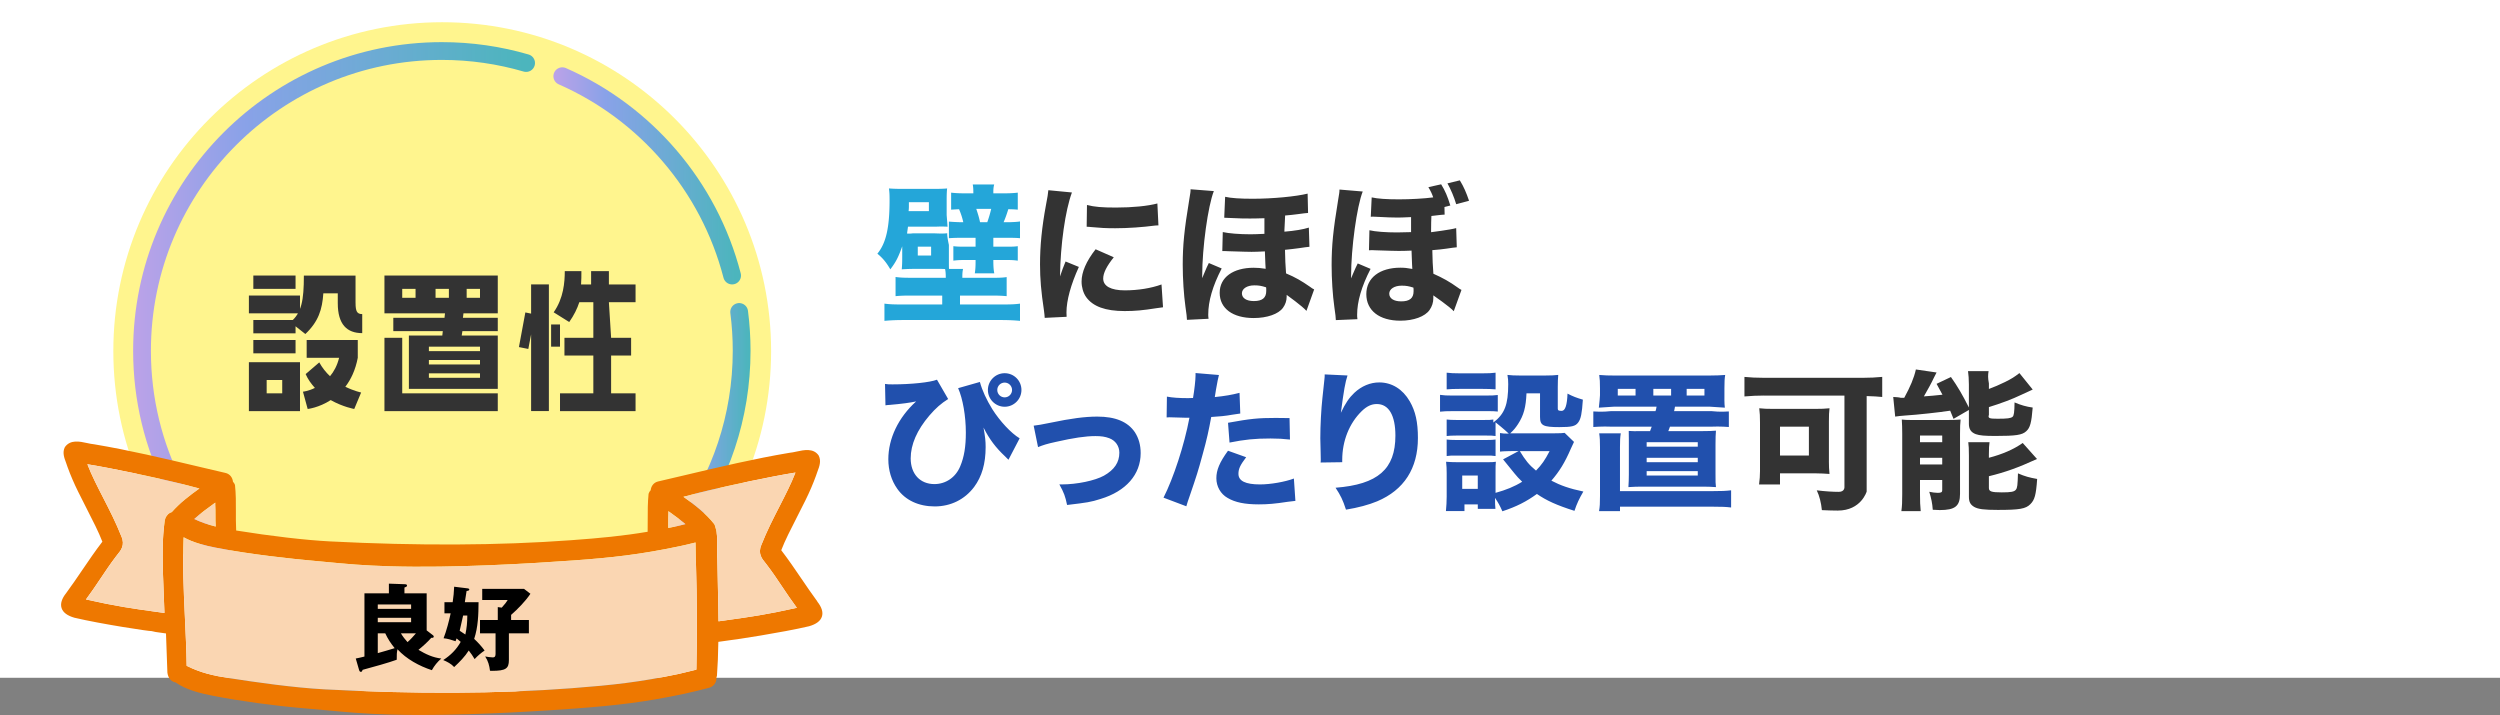 <svg xmlns="http://www.w3.org/2000/svg" xmlns:xlink="http://www.w3.org/1999/xlink" viewBox="0 0 1125 321.74"><rect x="0" y="0" width="1125" height="321.74" fill="#808080" stroke="none"/><defs><linearGradient id="a" x1="249.03" x2="333.45" y1="79.14" y2="79.14" gradientUnits="userSpaceOnUse"><stop offset="0" stop-color="#bca2e8"/><stop offset=".28" stop-color="#89a2e8"/><stop offset=".97" stop-color="#4cb5bd"/></linearGradient><linearGradient xlink:href="#a" id="b" x1="303.79" x2="337.74" y1="188.91" y2="188.91"/><linearGradient xlink:href="#a" id="c" x1="80.27" x2="294.81" y1="260.98" y2="260.98"/><linearGradient xlink:href="#a" id="d" x1="59.91" x2="240.75" y1="120.86" y2="120.86"/></defs><path fill="#fff" d="M0 0h1125v305H0z"/><path fill="#24a6d9" d="M425.6 125c0-1.7-.07-2.67-.3-3.93-1.19-.07-1.7-.07-2.52-.07h-11.02c-2.5 0-3.89.07-5.97.2.14-1.66.21-2.79.21-5.58v-4.78c-1.74 4.91-2.78 6.97-5.35 10.36-1.81-3.12-3.4-5.05-5.83-7.04 3.89-4.72 5.49-11.62 5.49-24.18 0-2.59-.07-3.52-.28-5.18 1.67.13 3.47.2 6.25.2h13.89c2.78 0 4.65-.07 6.04-.2-.14 1.2-.21 2.79-.21 5.18v6.81s.33 4.01.4 5.24c-.95-.07-2.65-.14-5.1-.03h-12.71c-.14 1.26-.2 1.39-.41 3.09.82.07 1.29.07 2.65-.09h9.66c3.47.16 4.42.09 5.78-.04-.14 1.43.73 5.24.73 5.24v6.75c0 2.13 0 3.36.06 4.06h6.31c-.26 1.29-.32 2.06-.32 4h13.39c3.44 0 4.74-.06 6.56-.32v8.58c-2.26-.2-3.69-.26-6.91-.26H432v4h18.98c3.8 0 5.77-.06 8.02-.38v7.76c-2.51-.25-5.23-.38-8.69-.38h-43.68c-3.46 0-6.11.13-8.63.38v-7.76c2.31.32 4.41.38 8.01.38H424v-4h-13.91c-3.37 0-4.82.06-7.09.26v-8.63c2.08.3 3.63.37 7.63.37h14.97ZM418 95v-4h-9v1.38c0 1.1 0 1.45-.13 2.62zm-5 20h6v-4h-6zm25-28.56c0-1.44-.07-2.44-.27-3.44h9.66c-.26 1-.39 1.81-.39 3.5v.5h5.14c2.28 0 4.3-.12 5.86-.31v7.66s-1.89-.2-4.27-.2c-.68 2.24-1.29 3.94-2.11 5.85h2.52c2.18-.08 3.67-.14 4.86-.35v7.55c-1.53-.2-5.33-.2-5.33-.2H447v4h5.96c2.77 0 3.41 0 5.04-.22v6.51c-1.84-.22-2.48-.29-5.18-.29H447v.44c0 2.42.14 4.17.43 5.56h-8.77c.28-1.76.35-3.22.35-5.56V117h-4.93c-2.01 0-3.26.07-5.07.29v-6.51c1.88.22 2.57.22 5.21.22h4.79v-4h-6.34s-3.47 0-5.66.2v-7.48c1.85.14 2.73.2 5.25.28h1.22c-.48-2.12-1.02-3.75-1.9-5.85-1.7.07-3.57.2-3.57.2v-7.66c1.54.19 3.56.31 5.91.31h4.09v-.56Zm6.27 13.56a54 54 0 0 0 1.77-6h-6.71c.78 2.4 1.2 3.67 1.69 6z"/><path fill="#333" d="M482.37 86.6c-2.99 8.09-5.17 23.39-5.37 37.8q.88-2.65 1.22-3.47l1.29-3.26 5.98 2.45c-3.6 7.89-5.58 15.09-5.58 20.47 0 .68 0 1.02.07 1.97l-9.86.48c-.07-1.22-.14-1.77-.34-3.33-1.29-8.64-1.77-14.14-1.77-20.74 0-8.43.82-16.66 2.65-26.58.82-4.22.88-4.83 1.09-6.8l10.61 1.02Zm18.83 29.17c-3.2 4.01-4.76 7.07-4.76 9.59 0 3.4 3.47 5.3 9.72 5.3 5.92 0 11.83-.95 16.52-2.65l.68 10.27c-1.09.14-1.5.2-2.99.41-5.98.95-9.59 1.29-14.28 1.29-8.64 0-14.28-2.04-17.34-6.32-1.29-1.84-2.04-4.42-2.04-6.94 0-4.28 2.11-9.18 6.32-14.55l8.16 3.6Zm-12.06-23.53c3.33.88 6.87 1.16 13.05 1.16 7.48 0 14.28-.68 18.63-1.84l.48 9.86c-.61 0-.68 0-1.43.07-5.58.75-12.37 1.22-18.02 1.22-4.28 0-6.73-.14-10.95-.54-.34-.07-.88-.07-1.9-.14zm44.99 51.68q0-1.36-.68-5.92c-.75-5.44-1.22-12.51-1.22-18.9 0-8.77.68-15.64 2.92-29.17.54-3.33.61-3.54.61-4.76l10.47.82c-2.65 6.73-5.24 25.5-5.24 38.08v1.09q.34-.82.88-2.11c.2-.54.61-1.43 1.16-2.72q.61-1.36.95-1.97l5.78 2.45c-4.08 7.89-6.05 14.75-6.05 20.74 0 .48 0 .95.14 1.9l-9.72.48Zm53.77-4.02c-1.7-2.04-8.9-7.21-8.9-7.21v.81c0 1.79-.56 3.52-1.68 5.04-2.03 2.79-7.13 4.58-13.15 4.58-9.44 0-15.31-4.31-15.31-11.35s6.15-11.28 15.31-11.28c1.82 0 3.15.13 5.38.47-.07-.93-.14-1.99-.35-7.83-2.87.13-4.34.2-6.01.2-1.82 0-3.36-.07-10.14-.27-.77-.07-1.26-.07-1.68-.07h-1.33l.21-8.56c2.66.6 7.41 1 12.45 1 1.68 0 3.08-.07 6.29-.2V98.2c-3.92.13-5.1.13-6.64.13-2.73 0-3.71 0-9.58-.27-.7-.07-.91-.07-1.68-.07h-.19l.41-9.43c2.65.61 6.73.88 12.44.88 8.97 0 19.51-1.02 24.68-2.31l.2 8.7q-1.29.07-4.62.54c-2.18.27-3.26.41-5.71.61-.07 1.02-.14 4.08-.31 6.46v.82c4.8-.41 8.4-1.02 10.99-1.84l.27 8.64q-1.63.14-4.62.61c-1.22.2-4.42.54-6.39.75.14 5.24.14 6.05.48 10.61 4.22 1.77 7 3.4 10.81 6.05.82.61 1.09.82 1.84 1.16zm-23.46-11.49c-3.26 0-5.58 1.5-5.58 3.6s1.97 3.47 5.37 3.47c3.81 0 5.58-1.43 5.58-4.56 0-.61 0-1.63-.07-1.63-2.18-.68-3.26-.88-5.3-.88m36.69 15.64q0-1.36-.68-5.92c-.75-5.37-1.22-12.44-1.22-18.83 0-8.77.68-15.64 2.92-29.24.54-3.26.61-3.54.61-4.76l10.47.88c-2.65 6.66-5.24 25.5-5.24 38.08v1.02q.34-.75.88-2.11c.2-.48.61-1.36 1.16-2.65q.61-1.36.95-1.97l5.78 2.45c-4.08 7.89-6.05 14.75-6.05 20.67 0 .54 0 1.02.14 1.97zm48.96-47.47c-1.01.07-1.49.07-2.44.2q-1.83.2-3.52.41c-.07.95-.14 4.06-.14 6.43v.87s8.7-1.09 11.29-1.84l.27 8.63q-1.63.14-4.62.61c-1.22.2-4.42.54-6.39.68.14 5.3.14 6.12.48 10.61 4.28 1.9 7.41 3.67 10.81 6.12.95.68 1.16.82 1.83 1.16l-3.47 9.59c-1.7-1.97-9.2-7.14-9.2-7.14v1.32q0 2.835-1.68 5.25c-2.03 2.94-7.13 4.83-13.15 4.83-9.44 0-15.32-4.55-15.32-11.96s6.15-11.89 15.32-11.89c1.82 0 3.15.14 5.38.56-.07-.98-.14-2.1-.35-8.25-2.87.14-4.34.14-6.01.14-1.82 0-3.36-.07-10.14-.28-.77-.07-1.26-.07-1.68-.07q-.14 0-1.33.07l.21-9.02c2.66.63 7.41.98 12.45.98 1.68 0 3.08-.07 6.29-.14v-6.76c-3.79.2-4.94.2-6.43.2-2.64 0-3.59-.07-9.27-.34-.68-.07-.88-.07-1.62-.07-.14 0-.47 0-.81.07l.41-8.73c2.64.61 6.7.88 12.32.88 5.14 0 11.23-.34 15.36-.88-.54-1.62-1.01-2.64-2.17-4.6l5.75-1.29c1.83 2.98 2.84 5.35 4.13 9.54l-2.64.68.07 3.45Zm-19.35 31.97c-3.26 0-5.58 1.5-5.58 3.6s1.97 3.47 5.37 3.47c3.81 0 5.58-1.43 5.58-4.56 0-.54 0-1.56-.07-1.63-2.18-.68-3.26-.88-5.3-.88m26.18-47.39c1.77 2.86 2.92 5.58 4.15 9.18l-5.78 1.56c-.95-3.2-2.38-6.59-3.94-9.38l5.58-1.36Z"/><path fill="#2150ad" d="M398.25 172.77c1.29.2 1.84.2 3.4.2 8.29 0 16.86-.88 19.99-2.11l5.03 8.7c-3.13 1.97-5.58 4.08-8.43 7.41-5.58 6.53-8.43 13.05-8.43 19.31 0 7 4.22 11.56 10.67 11.56 5.17 0 9.59-3.06 11.63-8.02 1.77-4.21 2.52-8.84 2.52-15.16 0-7.41-1.36-15.23-3.47-19.99l9.79-2.79c1.02 3.81 2.99 8.02 5.58 12.24 3.4 5.37 8.43 10.81 12.31 13.12l-5.03 9.65-1.5-1.5c-4.22-3.94-7.14-7.82-9.72-12.99.75 4.35.95 5.98.95 8.77 0 7.48-1.7 13.26-5.17 17.95-4.22 5.64-10.54 8.77-17.75 8.77s-13.26-2.79-16.86-7.96c-2.65-3.74-4.01-8.36-4.01-13.26 0-9.32 4.49-18.77 12.51-26.04q-3.94.88-11.76 1.56c-1.02.07-1.22.07-2.04.2l-.2-9.65Zm61.4 2.72c0 4.15-3.4 7.55-7.55 7.55s-7.55-3.4-7.55-7.55 3.4-7.55 7.55-7.55 7.55 3.33 7.55 7.55m-10.88 0c0 1.84 1.5 3.33 3.33 3.33s3.33-1.5 3.33-3.33-1.5-3.33-3.33-3.33-3.33 1.5-3.33 3.33m16.4 16.06q2.18-.2 7.41-1.29c9.45-1.97 15.64-2.79 21.21-2.79 8.16 0 13.73 2.31 16.93 7.07 1.7 2.65 2.58 5.71 2.58 9.38 0 9.59-6.59 17.13-18.02 20.6-4.49 1.43-5.92 1.63-15.09 2.72-.82-3.88-1.36-5.44-3.47-9.25h1.02c6.93 0 14.96-1.7 19.04-3.94 4.69-2.65 6.93-5.98 6.93-10.33 0-2.99-1.77-5.51-4.56-6.53-1.83-.68-3.54-.95-6.19-.95-4.49 0-9.93.82-17.68 2.58-4.35.95-5.78 1.43-8.16 2.38l-1.97-9.66Zm59.96-13.07c2.47.48 5.53.68 9.53.68.47 0 .53 0 2.2-.07.6-3.4 1.13-8.16 1.13-10.06v-1.16l10.53.88q-.47 1.63-1.33 6.6c-.27 1.84-.33 1.97-.53 3.33 4.73-.48 7.67-1.02 11.13-1.9l.33 9.31q-1.27.14-3.67.54c-2.93.54-5.87.82-9.4 1.02-1.07 5.85-2 10.2-3.87 16.86-2 7.41-2.73 9.66-5.8 18.63-.67 1.9-1.2 3.47-1.53 4.69l-10.27-3.88c4.47-8.77 9.33-23.59 11.67-35.97h-1.87l-7.13-.2c-.47 0-.67.07-1.27.07l.13-9.38Zm35.64 27.27c-2.72 3.6-3.47 5.24-3.47 7.48 0 3.2 3.13 4.76 9.72 4.76 4.76 0 11.29-1.16 15.23-2.65l.68 10.06c-1.22.14-1.77.2-3.47.41-5.64.88-9.04 1.16-12.99 1.16-6.26 0-10.67-.88-14.08-2.92-3.13-1.77-5.03-5.17-5.03-8.84s1.43-7.14 5.24-12.38l8.16 2.92Zm19.72-7.95c-3.26-.34-5.24-.48-8.77-.48-7.14 0-11.63.48-18.43 1.84l-.68-8.91c10.13-1.84 13.53-2.18 21.42-2.18 1.7 0 1.97 0 6.26.07zm25.89-28.83c-1.02 3.06-1.63 6.46-2.99 16.79 2.04-4.28 3.67-6.73 6.05-8.98 3.26-3.06 7.21-4.69 11.22-4.69 5.64 0 10.54 2.99 13.73 8.5 2.58 4.49 3.67 9.31 3.67 16.52 0 13.67-6.25 23.39-18.36 28.49-3.74 1.56-8.57 2.86-14.01 3.74-1.43-4.42-2.38-6.32-4.69-9.86 19.04-1.5 26.93-8.36 26.93-23.46 0-9.11-2.99-14.21-8.36-14.21-2.45 0-4.56 1.02-6.8 3.2-5.58 5.44-8.77 13.39-8.77 21.96v1.02l-9.72.14c.07-.48.07-.82.07-1.09s0-.27-.07-3.88c-.07-2.45-.14-4.49-.14-5.92 0-5.78.41-13.26.95-18.15.48-4.28.75-7 .88-8.23s.14-1.29.14-2.38l10.27.48Zm41.62 8.71c1.66.25 2.97.32 5.6.32h14.8c2.91 0 4.15-.06 5.6-.25v7.45c-1.66-.19-2.14-.19-5.32-.19h-15.07c-2.49 0-4.01.06-5.6.25v-7.57Zm27 17.19c1.24.2 1.98.27 3.96.27-2.04-1.97-5.96-5.1-5.96-5.1v6.17c-1.44-.21-2.13-.21-4.19-.21h-13.48c-2.06 0-3.09.07-4.33.21v-7.43c1.31.14 2.2.21 4.33.21h12.46c2.28 0 3.04 0 4.21-.21v1.37c5.11-3.9 6.7-8.08 6.7-17.26 0-1.57-.07-2.67-.35-4.18 1.73.21 3.25.27 5.46.27h11.67c2.42 0 3.94-.07 5.73-.27-.14 1.51-.21 3.08-.21 5.41v9.77c0 .8.41 1 1.78 1q2.33 0 2.6-7.77c2.39 1.26 4.17 1.93 6.91 2.72-.41 6.24-.89 8.7-2.12 10.3-1.23 1.66-2.94 2.06-8.48 2.06-7.32 0-8.68-.73-8.68-4.58v-10.63h-6.09c-.27 6.24-1.23 9.9-3.83 13.88-1.09 1.66-1.91 2.66-3.49 4.12h19.88c2.44 0 3.73-.07 4.61-.2l4.21 4.07q-.41.81-1.36 2.92c-2.78 6.45-5.23 10.38-8.82 14.52 4.14 2.17 8.21 3.6 14.39 4.89-1.9 3.26-2.92 5.43-4 8.69-7.94-2.51-12.56-4.61-16.9-7.6-4.68 3.39-9.16 5.7-15.54 7.8-1.09-2.51-1.9-3.94-3.32-6.04 0 2.78.07 3.39.2 4.95h-7.94v-2h-6v3h-8.34c.21-2.2.34-4.33.34-6.6v-10.4c0-2.16-.07-3.38-.27-5.2 1.62.13 2.91.2 5.14.2h12.93c2.5 0 3.25 0 4.33-.2-.14 1.35-.14 2.3-.14 4.73v9.26c4.67-1.28 8.53-2.84 11.98-5-1.49-1.42-2.44-2.5-3.38-3.65q-4.47-5.61-5.21-6.42l6.97-3.72h-3.11s-3.81.03-5.25.23v-8.36Zm-24-27.16c1.9.21 2.99.29 5.91.29h10.19c2.92 0 4.01-.07 5.91-.29v7.5c-1.9-.14-3.19-.21-5.91-.21h-10.19c-2.58 0-4.28.07-5.91.21zm0 30.08c1.31.14 2.2.21 4.33.21h13.48c2.2 0 3.02-.07 4.19-.21v7.43c-1.44-.21-2.06-.21-4.33-.21h-13.41c-2.13 0-2.89 0-4.26.21zm7 22.21h7v-6h-7zm25.92-17c2.52 4.15 4.08 6.12 7.28 8.77 2.58-2.65 4.01-4.69 6.12-8.77h-13.39Zm42.43-20c-2.99.24-5.44.31-6.87.45.27-1.77.51-5.58.51-5.58v-3.16c0-2.79-.07-4.15-.34-5.98 2.04.2 4.42.27 7.61.27h41.46c3.33 0 6.18-.14 7.61-.27-.27 1.77-.34 3.06-.34 5.98v3.16s-.08 3.94.19 5.58c-1.63-.14-3.47-.2-6.87-.45h-15.57c-.2 1.4-.41 2.15-.48 2h16.79c3.94.49 7.93.15 7.93.15v7s-4.05-.34-7.93-.15h-18.56c-.34.9-.75 2-.75 2h15.43c2.83 0 4.59-.07 6.01-.2-.14 1.74-.2 3.28-.2 6.1v13.54c0 3.35 0 4.29.2 5.76-2.83-.2-3.85-.2-6.14-.2h-27.12c-2.36 0-3.1 0-6.14.2.13-2.08.2-3.48.2-5.76v-13.4s.02-4.49-.05-6.12c2.24.14 2.45.14 5.85.08h3.74c.41-1.1.54-1.44.75-2h-18.22c-3.81-.19-8.06.15-8.06.15v-7s4.19.34 8.06-.15h19.92c.2-.46.27-.8.48-2h-19.11Zm44.54 38c4.02 0 5.59-.07 8.11-.36v7.73c-2.38-.29-4.22-.36-8.11-.36H729v2h-9.43c.36-1.96.43-3.51.43-6.88v-21.92c0-2.83-.07-4.32-.36-6.2h9.71c-.29 1.89-.36 3.1-.36 6.14v19.86h41.89ZM736 175h-8v3h8zm5 26h23v-2h-23zm0 7h23v-2h-23zm0 6h23v-2h-23zm11-39h-8v3h8zm15 3v-3h-8v3z"/><path fill="#333" d="M793.84 178c-3.04 0-5.67.13-8.84.4v-8.79c2.63.26 5.4.4 8.7.4h44.73c3.07 0 5.76-.14 8.57-.41v9.04c-2.29-.2-3.86-.34-7-.41v42.96s-2.47 8.57-13.01 8.57c-1.77 0-4.56-.07-7.14-.2-.34-3.33-1.09-6.39-2.31-8.91 3.88.48 7.28.68 9.93.68s2.53-2.11 2.53-2.11v-41.21h-36.16ZM823 207.49c0 2.2.07 3.79.27 5.79-1.37-.14-4.54-.28-6.32-.28H801v5h-9.42c.28-2.18.42-3.97.42-5.96V190.2c0-2.69-.07-4.48-.34-6.48 1.79.21 3.64.28 6.39.28h18.63c2.75 0 4.67-.07 6.6-.28-.21 1.86-.27 3.03-.27 5.92v17.84ZM801 205h13v-13h-13zm78.08-16.52c-.75-1.84-1.02-2.52-1.5-3.67-4.9.75-14.75 1.84-20.26 2.18-1.7.14-3.33.27-4.49.48l-.88-8.84c1.16.07 2.58.14 3.4.38h1.56c2.72-5 4.35-8.81 5.24-12.75l9.31 1.36c-.48.95-.75 1.43-1.29 2.52-.75 1.7-2.72 5.3-4.42 8.23 2.38-.14 5.17-.41 8.36-.75-1.02-1.97-1.36-2.58-2.65-4.9l6.46-3.06c2.99 4.22 5.1 7.82 8.08 13.73v-10.4c-.05-2.52-.12-4.15-.39-5.98h9.25c-.27 1.76-.34 2.99.15 5.57v2.45c2.78-1.09 4.21-1.63 7.27-3.13 2.99-1.5 4.08-2.18 6.46-4.01l5.98 7.41q-1.56.68-5.17 2.38c-4.08 1.97-9.25 3.88-14.54 5.51v3.47c-.49 1.56.13 1.77 3.93 1.77 4.35 0 5.92-.2 6.73-.88.61-.54.82-2.04.88-6.46 2.86 1.22 5.24 1.9 8.16 2.31-.54 6.87-1.16 9.11-2.92 10.67-1.84 1.7-4.69 2.11-13.87 2.11-4.9 0-7.07-.2-8.84-.82-2.18-.82-3.13-2.31-3.08-4.83v-6.05l-6.92 4.01Zm-23.08 6.6c0-2.23-.06-4.26-.19-6.28 1.34.14 2.3.2 4.35.2h16.14c2.82 0 4.07-.07 5.97-.2-.2 1.9-.26 3.26-.26 6.46v26.99c0 5.51-2.23 7.28-9.12 7.28-.66 0-1.7-.07-3.15-.14-.2-2.99-.66-5.03-1.57-8.09 1.18.27 2.75.48 3.8.48 1.51 0 2.03-.27 2.03-1.16V216h-10v6.3c0 3.24.06 5.27.32 7.7h-8.7c.32-2.36.38-4.26.38-7.63zm8 3.92h10v-3h-10zm0 10h10v-3h-10zm31-3c6-1.56 11.22-3.81 15.22-6.66l6.43 7.21c-8.5 3.88-14.14 5.92-21.65 7.75v5.3c0 1.56 1.14 1.97 5.79 1.97 4.14 0 5.64-.27 6.36-1.22.64-.82.78-1.9.93-7.34 3.14 1.36 5.14 1.9 8.64 2.52-.5 7.28-1.14 9.45-3.07 11.35-2.07 2.11-4.93 2.58-14.64 2.58-6.21 0-8.86-.34-10.64-1.36-1.71-1.02-2.36-2.24-2.36-4.56v-18.56c0-2.92-.07-4.35-.29-5.98h9.57c-.21 1.5-.29 2.72-.29 5.51v1.5Z"/><circle cx="198.5" cy="157.5" r="157.5" fill="#fff"/><circle cx="199" cy="158" r="148" fill="#fff58e"/><path fill="none" stroke="url(#a)" stroke-linecap="round" stroke-linejoin="round" stroke-width="8" d="M253.03 34.29c37.45 16.45 66 49.43 76.42 89.7"/><path fill="none" stroke="url(#b)" stroke-linecap="round" stroke-linejoin="round" stroke-width="8" d="M332.62 140.38c.74 5.73 1.12 11.56 1.12 17.49 0 29.76-9.63 57.26-25.95 79.57"/><path fill="none" stroke="url(#c)" stroke-linecap="round" stroke-linejoin="round" stroke-width="8" d="M290.81 256.57c-24.1 22.47-56.44 36.22-91.99 36.22-48.33 0-90.73-25.42-114.56-63.61"/><path fill="none" stroke="url(#d)" stroke-linecap="round" stroke-linejoin="round" stroke-width="8" d="M78.4 218.77c-9.27-18.29-14.49-38.98-14.49-60.89 0-74.51 60.4-134.92 134.92-134.92 13.17 0 25.89 1.89 37.92 5.4"/><path fill="#333" d="M135 133v8h-23v-8zm0 30v22h-23v-22zm-21-39h19v6h-19zm19 20v6h-19v-6zm-19 15v-6h19v6zm13 18v-6h-7v6zm33-40.7c0 3.85.67 5.04 3 5.04v8.57c-6.87 0-11-3.9-11-13.46v-4.44h-6.5c-.5 7.26-2.17 12.67-8.09 18.3l-6.75-5.33c5.08-4.07 6.08-9.85 6.08-20.96h23.25v12.3Zm1 24.7c-1.06 5.56-3.1 9.78-5.6 13.04 3.93 1.93 7.11 2.59 7.11 2.59l-3.1 7.41s-5.07-.89-10.59-4c-5.37 3.48-10.37 4-10.37 4l-2.12-7.78s2.42-.22 5.37-1.7c-1.59-1.78-3.1-3.78-4.16-6.22l6.13-5.26c1.36 2.45 3.03 4.52 4.84 6.22 1.74-2.07 3.25-4.81 4.09-8.3H138v-8h23zm12-20v-17h51v17h-15.44l-.24 2H224v6h-15.92l-.31 2H224v24h-40v-24h15.04l.22-2h-22.27v-6h23.04l.22-2h-27.26Zm8 11v25h43v8h-51v-33zm0-22v4h6v-4zm35 26h-23v2h23zm0 8v-2h-23v2zm0 6v-2h-23v2zm-20-40v4h6v-4zm14 0v4h6v-4zm29 20.46-1.26 6.57-4.22-.84 2.89-15.59 2.59.53v-13.14h8v57h-8v-34.54Zm13-4.46v10h-4v-10zm22-24v6h12v8h-12l1 16h9v8h-9v17h11v8h-34v-8h15v-17h-13v-8h13v-16h-6.31c-.92 2.85-2.38 5.85-4.54 8.92l-7-4.38c4.46-6.31 5-13.54 5-18.54h7.48c0 2.03 0 3.97-.15 6H266v-6z"/><path fill="#ee7800" d="M367.82 270.68c-2.48-3.37-4.88-6.89-7.2-10.3-2.88-4.24-5.87-8.63-9.06-12.78 1.67-4.34 4.3-9.49 7.09-14.94 1.26-2.47 2.55-4.98 3.78-7.49 1.86-3.75 3.48-7.53 4.82-11.23 0-.02 0-.03.01-.05.18-.6.41-1.22.65-1.85.82-2.17 1.75-4.64.47-7.1-2.38-3.38-6.56-2.47-9.92-1.74-1.14.25-2.22.48-3.25.57-15.63 2.63-31.28 6.33-46.42 9.92-4.23 1-8.45 2-12.69 2.98-1.82.44-3.09 1.96-3.3 3.94-.43.44-.73.93-.94 1.6-.4 3.87-.4 7.9-.39 11.8 0 1.76 0 3.52-.03 5.28-11.27 1.9-21.23 2.84-34.5 3.81-32.43 2.38-68.94 2.56-108.53.53-10.8-.55-26.51-2.38-42.14-4.9v-.28c-.14-2.76-.13-5.62-.12-8.38.02-3.86.03-7.86-.41-11.86-.18-.52-.48-.99-.9-1.43-.21-1.97-1.48-3.5-3.3-3.94-4.23-.98-8.45-1.98-12.68-2.98-15.14-3.59-30.8-7.3-46.5-9.93-.96-.08-2.04-.31-3.18-.56-3.36-.73-7.54-1.64-9.98 1.83-1.23 2.38-.3 4.84.52 7.01.24.63.47 1.25.66 1.9 1.34 3.7 2.96 7.48 4.82 11.22 1.23 2.51 2.52 5.03 3.78 7.49 2.79 5.45 5.42 10.6 7.09 14.94-3.19 4.15-6.18 8.54-9.06 12.78-2.32 3.41-4.71 6.93-7.18 10.28-2.04 2.55-2.75 4.84-2.12 6.8.63 1.98 2.58 3.45 5.82 4.37 12.17 2.87 34.02 6.16 34.71 6.01 1.46.38 2.18.46 2.96.56.8.1 1.67.2 3.5.49l.02.53c.22 5.67.43 11.34.61 17.08.3 2.46 1.68 4.1 3.72 4.44 4.64 3.3 11.05 4.88 16.71 5.99 11.97 2.35 27.55 4.5 40.66 5.6 4.12.35 7.72.68 11.07.99 9.27.86 16.6 1.54 28.2 1.87 4.47.13 9.09.18 13.76.18 27.64 0 57.14-1.98 69.81-2.93 18.02-1.36 30.5-2.75 48.73-6.61 3.79-.8 8.6-2.03 11.12-2.7 2.12-.55 3.5-2.58 3.3-4.77q.105-.195.18-.42c.02-.06.04-.13.04-.2.34-4.55.55-9.55.63-15.27 1.56-.24 2.37-.34 3.11-.43.79-.1 1.51-.19 2.82-.4.79-.01 22.68-3.31 34.9-6.19 3.2-.91 5.15-2.38 5.78-4.36.63-1.96-.09-4.25-2.11-6.77Zm-45.89-33.39s-.02-.03-.03-.05c-.07-.44-.2-.87-.47-1.37-3.82-4.86-8.72-8.64-13.89-12.31l3.12-.81c2.58-.68 5.25-1.38 7.89-1.99 10.81-2.55 27.36-6.14 39.4-8.11-1.96 5.06-4.5 9.99-7.17 15.2-2.81 5.47-5.71 11.12-8.14 17.29-1.75 3.93.31 6.4 1.67 8.04.3.36.58.69.81 1.05 2.44 3.19 4.72 6.59 6.92 9.88 1.99 2.97 4.04 6.03 6.21 8.94.11.15.21.3.32.46-13.64 3.07-21.96 4.22-30.01 5.34-1.73.24-3.46.48-5.24.74-.04-5.23-.17-10.54-.28-15.67-.09-4.16-.19-8.32-.25-12.52-.16-1.68-.12-3.47-.07-5.2.07-2.91.15-5.92-.78-8.89ZM73.3 256.54v.53c.21 6.25.45 12.51.7 18.76-1.79-.24-3.53-.48-5.26-.73-8.06-1.12-16.39-2.27-30.05-5.34l.31-.44c2.18-2.92 4.23-5.99 6.22-8.96 2.2-3.29 4.48-6.69 6.96-9.94.19-.31.47-.63.77-.99 1.36-1.64 3.42-4.12 1.69-8.01-2.44-6.2-5.34-11.85-8.15-17.32-2.67-5.2-5.21-10.14-7.17-15.19 12.03 1.97 28.59 5.56 39.4 8.11 2.64.61 5.31 1.31 7.89 1.99l3.12.81c-4.33 3.08-8.76 6.46-12.43 10.62-.94.29-1.69.83-2.12 1.49-.81.85-1 1.98-1.13 3.05-1.02 7.16-.88 14.49-.74 21.58Zm9.33-14.77c4.34 2.45 9.65 3.73 14.36 4.66 16.1 3.19 36 5.17 41.71 5.7 2.76.25 5.24.49 7.53.71 10.16.97 16.88 1.62 29.52 2 28.04.85 63.53-1.28 82.19-2.63 17.27-1.25 30.03-2.64 48-6.43 1.84-.39 4.21-.94 7.06-1.66l.03 2.06c.03 2.23.06 4.46.14 6.68.51 17.28.57 33.14.2 48.47-1.13.26-2.27.55-3.38.83-1.61.41-3.18.8-4.62 1.11-17.54 3.69-29.47 5.01-48.04 6.42-33.24 2.53-70.72 2.7-111.41.51-13.93-.75-30.93-3.21-42.5-5-7.6-1.17-12.99-2.42-19.42-5.57-.11-7.16-.45-14.43-.78-21.47-.56-11.94-1.13-24.28-.6-36.41Zm14.32-9.99c0 1.7 0 3.44.12 5.16-3.54-.87-6.53-1.92-9.66-3.38 3.02-2.7 5.83-4.74 9.04-7.06l.43-.31c0 .27-.01.54-.03.83.1 1.56.1 3.19.1 4.77Zm203.82-1.76.5.36c2.58 1.86 4.85 3.51 7.19 5.47-1.48.37-2.91.73-4.22 1.01-1.21.25-2.38.49-3.54.72v-1.8c0-1.63 0-3.32.09-5.03-.02-.24-.03-.48-.03-.73Z"/><path fill="#fad6b2" d="M321.94 237.29s-.02-.03-.03-.05c-.07-.44-.2-.87-.47-1.37-3.82-4.86-8.72-8.64-13.89-12.31l3.12-.81c2.58-.68 5.25-1.38 7.89-1.99 10.81-2.55 27.36-6.14 39.4-8.11-1.96 5.06-4.5 9.99-7.17 15.2-2.81 5.47-5.71 11.12-8.14 17.29-1.75 3.93.31 6.4 1.67 8.04.3.36.58.69.81 1.05 2.44 3.19 4.72 6.59 6.92 9.88 1.99 2.97 4.04 6.03 6.21 8.94.11.15.21.3.32.46-13.64 3.07-21.96 4.22-30.01 5.34-1.73.24-3.46.48-5.24.74-.04-5.23-.17-10.54-.28-15.67-.09-4.16-.19-8.32-.25-12.52-.16-1.68-.12-3.47-.07-5.2.07-2.91.15-5.92-.78-8.89ZM73.3 256.54v.53c.21 6.25.45 12.51.7 18.76-1.79-.24-3.53-.48-5.26-.73-8.06-1.12-16.39-2.27-30.05-5.34l.31-.44c2.18-2.92 4.23-5.99 6.22-8.96 2.2-3.29 4.48-6.69 6.96-9.94.19-.31.47-.63.77-.99 1.36-1.64 3.42-4.12 1.69-8.01-2.44-6.2-5.34-11.85-8.15-17.32-2.67-5.2-5.21-10.14-7.17-15.19 12.03 1.97 28.59 5.56 39.4 8.11 2.64.61 5.31 1.31 7.89 1.99l3.12.81c-4.33 3.08-8.76 6.46-12.43 10.62-.94.29-1.69.83-2.12 1.49-.81.85-1 1.98-1.13 3.05-1.02 7.16-.88 14.49-.74 21.58Z"/><path fill="#fad6b2" d="M82.63 241.77c4.34 2.45 9.65 3.73 14.36 4.66 16.1 3.19 36 5.17 41.71 5.7 2.76.25 5.24.49 7.53.71 10.16.97 16.88 1.62 29.52 2 28.04.85 63.53-1.28 82.19-2.63 17.27-1.25 30.03-2.64 48-6.43 1.84-.39 4.21-.94 7.06-1.66l.03 2.06c.03 2.23.06 4.46.14 6.68.51 17.28.57 33.14.2 48.47-1.13.26-2.27.55-3.38.83-1.61.41-3.18.8-4.62 1.11-17.54 3.69-29.47 5.01-48.04 6.42-33.24 2.53-70.72 2.7-111.41.51-13.93-.75-30.93-3.21-42.5-5-7.6-1.17-12.99-2.42-19.42-5.57-.11-7.16-.45-14.43-.78-21.47-.56-11.94-1.13-24.28-.6-36.41Zm14.32-9.99c0 1.7 0 3.44.12 5.16-3.54-.87-6.53-1.92-9.66-3.38 3.02-2.7 5.83-4.74 9.04-7.06l.43-.31c0 .27-.01.54-.03.83.1 1.56.1 3.19.1 4.77Zm203.82-1.76.5.36c2.58 1.86 4.85 3.51 7.19 5.47-1.48.37-2.91.73-4.22 1.01-1.21.25-2.38.49-3.54.72v-1.8c0-1.63 0-3.32.09-5.03-.02-.24-.03-.48-.03-.73Z"/><path d="M198.59 296.33c-1.7 1.47-3.19 3.28-4.25 5.25-5.65-1.85-11.47-5-15.47-9.41-.34 1.51-.34 2.27-.34 4.71-3.57 1.3-10.45 3.23-15.34 4.54-.13.42-.34.92-.76.92-.51 0-.72-.38-.89-1.01l-1.45-5c1.32-.25 2.63-.55 3.91-.88v-28.44h11v-4.37l7 .25c.61 0 1.17.08 1.17.63 0 .42-.43.63-1.17.88v2.6h10v16.68l2.85 2.19c.21.17.34.34.34.59s-.21.55-.55.55h-.55c-1.66 1.89-3.82 3.82-5.78 5.42 3.23 1.93 6.5 3.49 10.28 3.91ZM185 274v-2h-15v2zm-15 4v2h15v-2zm0 7v8.9c2.56-.71 5.17-1.47 7.6-2.23-1.72-2.1-3.11-4.24-4.24-6.68H170Zm17.17 0h-6.76c.88 1.47 1.81 2.69 2.98 3.95 1.47-1.3 2.52-2.48 3.78-3.95m30.9 7.73c-1.61 1.1-3.15 2.4-4.49 3.86-.91-1.5-1.57-2.52-2.64-3.86-1.77 2.8-4.13 5.16-6.57 7.44-1.3-1.46-3.15-2.4-4.92-3.15 3.27-2.09 5.98-4.76 7.87-8.19-.59-.55-1.22-1.06-1.85-1.54-.16.39-.39 1.02-.47 1.26-1.77-.59-3.54-1.18-5.39-1.34 1.26-3.19 2.48-7.87 3.19-11.22H200v-5h3.7c.35-2.32.59-4.65.67-6.97l6.14.75c.28.04.67.16.67.51 0 .55-.83.63-1.22.67-.16 1.14-.51 3.39-.79 5.04h6.18c-.04 5.59-.2 11.14-1.97 16.5 1.61 1.5 3.39 3.43 4.69 5.24M210.29 277h-1.89c-.21 1.01-1.18 5.25-1.55 6.85.63.38 2.06 1.3 2.56 1.68.67-3.15.84-5.33.88-8.53m19.71 2h8v6h-9v12.05c0 3.78-1.37 4.83-7.63 4.83-.21 0-.25 0-.87-.04-.29-2.35-.83-4.41-2.17-6.43.87.17 2.58.42 3.42.42 1.08 0 1.25-.71 1.25-1.64v-9.2h-7v-6h8v-5.8l1.77.25c1.68-1.89 2.04-2.35 2.7-3.45H217v-5h18.81l2.88 2.21c-2.19 3.28-5.68 6.88-8.69 9.5v2.29Z"/></svg>